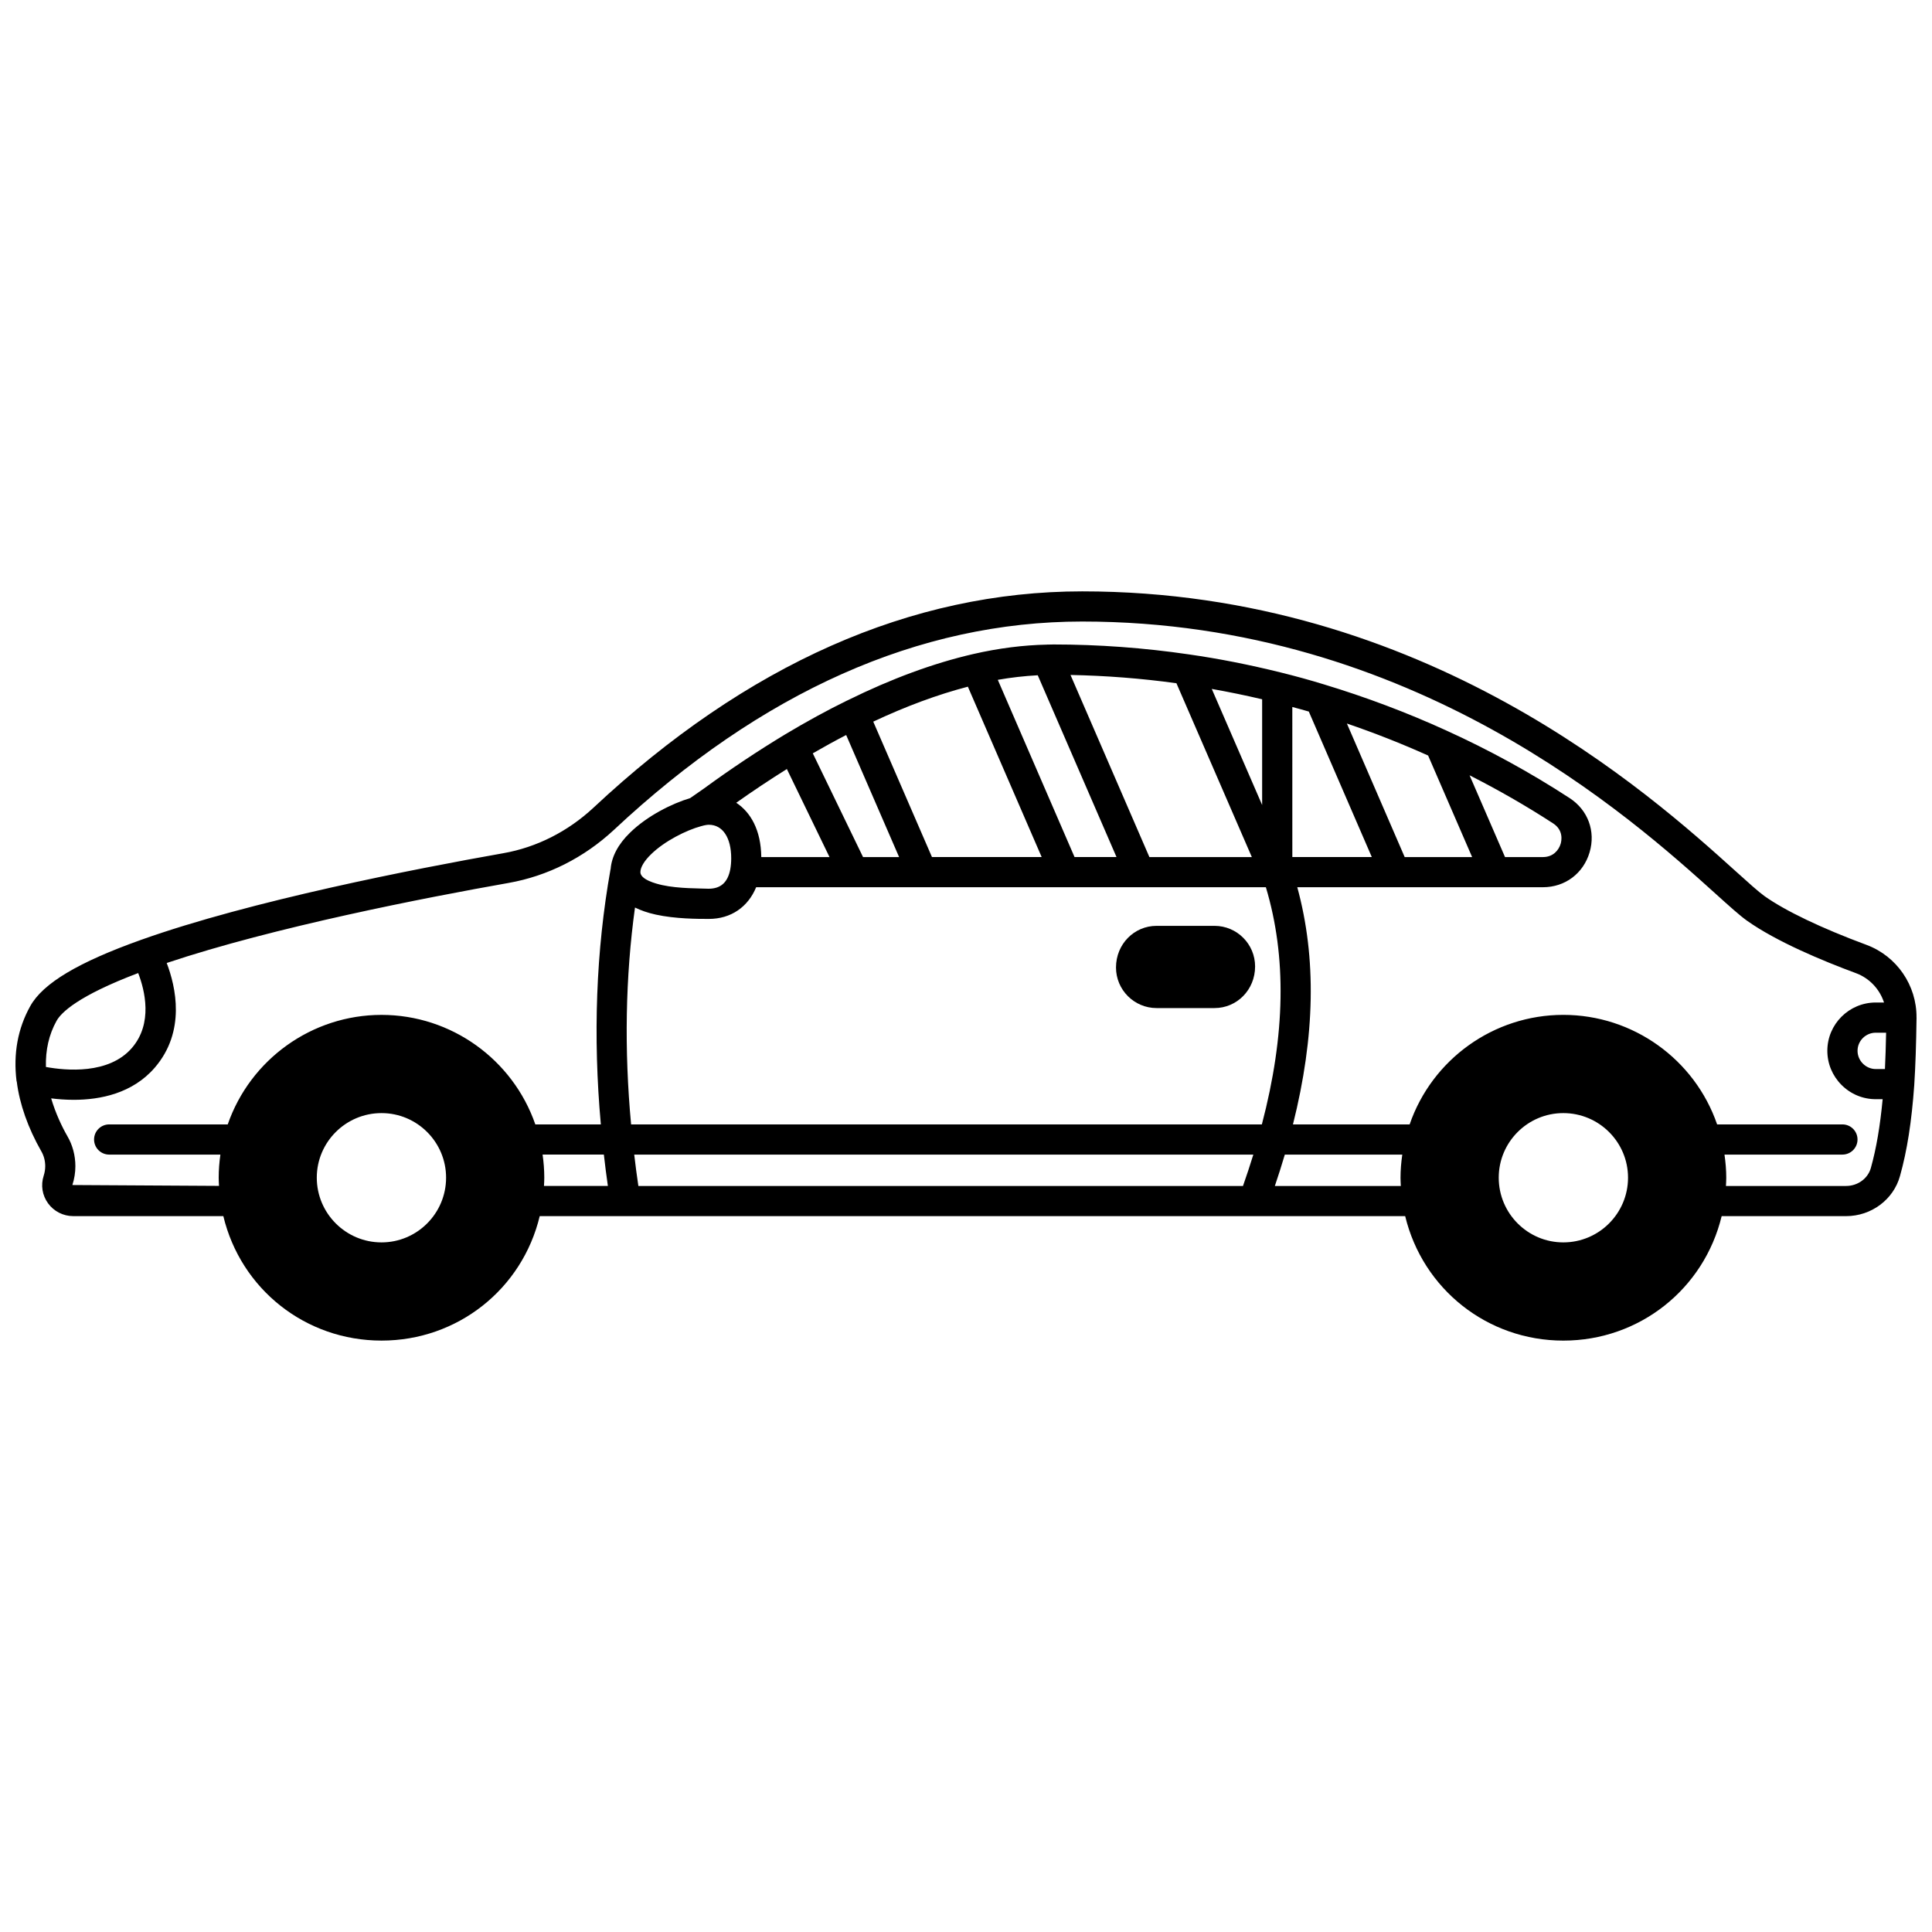 <?xml version="1.0" encoding="UTF-8"?>
<!-- Uploaded to: ICON Repo, www.svgrepo.com, Generator: ICON Repo Mixer Tools -->
<svg width="800px" height="800px" version="1.1" viewBox="144 144 512 512" xmlns="http://www.w3.org/2000/svg">
 <defs>
  <clipPath id="a">
   <path d="m148.09 300h503.81v200h-503.81z"/>
  </clipPath>
 </defs>
 <g clip-path="url(#a)">
  <path d="m651.9 413.67c0-0.008-0.004-0.016-0.004-0.023 0.066-8.531-5.238-16.258-13.242-19.242-11.895-4.406-21.504-9-27.055-12.938-1.566-1.121-4.269-3.559-7.695-6.648-22.461-20.266-82.125-74.102-173.11-74.102-45.297 0-88.887 19.305-129.55 57.363-6.801 6.312-15.047 10.473-23.848 12.027-23.379 4.133-66.938 12.609-96.004 22.961-16.699 5.953-26.035 11.539-29.375 17.57-3.297 5.91-4.523 12.578-3.637 19.828 0.008 0.078 0.059 0.141 0.07 0.215 0.738 5.898 2.969 12.238 6.484 18.398 0.688 1.172 1.051 2.543 1.051 3.973 0 0.828-0.141 1.703-0.406 2.527-0.816 2.519-0.387 5.191 1.168 7.328 1.539 2.113 4.019 3.375 6.633 3.375h39.805c4.625 19.305 21.73 32.988 41.922 32.988s37.301-13.684 41.926-32.988l189.21 0.004h0.012 0.012 40.121c4.656 19.301 21.762 32.988 41.914 32.988 20.176 0 37.293-13.684 41.957-32.988h32.977c6.684 0 12.562-4.383 14.285-10.637 1.883-6.711 3.082-14.355 3.777-24.094 0.32-5.004 0.512-10.672 0.609-17.84 0-0.012-0.004-0.023-0.004-0.035-0.004-0.004 0-0.008 0-0.012zm-10.797 13.637c-1.277 0-2.488-0.508-3.41-1.426-0.918-0.918-1.426-2.137-1.426-3.41 0-2.648 2.172-4.797 4.84-4.797h2.731c-0.07 3.559-0.172 6.754-0.312 9.637zm-482.11-12.777c1.203-2.172 5.637-6.602 21.629-12.66 1.758 4.566 3.957 13.336-1.676 19.855-6.109 7.055-17.449 6.004-22.777 5.031-0.121-4.449 0.781-8.562 2.824-12.227zm153.29-30.02c1.508 0.734 3.289 1.383 5.519 1.871 5.195 1.133 11.047 1.141 13.992 1.141h0.074c5.824 0 10.367-3.152 12.52-8.398h43.961 0.012 0.008 37.766 0.012 0.008 19.812 0.012 0.008 33.484c5.527 18.426 5.18 39.055-1.062 62.855h-167.16c-1.84-19.777-1.512-39.062 1.031-57.469zm55.961-45.723 14.027 32.344h-9.555l-13.316-27.492c3.016-1.746 5.965-3.363 8.844-4.852zm50.77-15.836 20.871 48.172h-11.121l-20.336-46.961c3.559-0.629 7.086-1.02 10.586-1.211zm123.83 48.176-9.391-21.664c7.621 3.875 15.047 8.125 22.145 12.746 2.793 1.812 2.231 4.594 1.992 5.406-0.504 1.699-2 3.516-4.691 3.516h-10.055zm-20.379-26.906 11.664 26.91h-17.871l-15.32-35.391c7.34 2.5 14.539 5.344 21.527 8.48zm-31.617-11.652 16.695 38.559h-21.062l-0.004-39.766c1.465 0.398 2.941 0.777 4.371 1.207zm-12.367 24.766-13.348-30.762c4.367 0.773 8.809 1.676 13.348 2.742zm-22.715-32.27 19.984 46.066h-27.148l-20.906-48.258c9.324 0.18 18.73 0.906 28.07 2.191zm-55.27 0.914 19.559 45.148h-29.074l-15.559-35.883c8.656-4.07 17.059-7.176 25.074-9.266zm-47.965 21.824 11.297 23.328h-18.078c-0.082-7.215-2.863-11.91-6.637-14.391 4.438-3.141 8.918-6.125 13.418-8.938zm-22.746 15.148c0.023-0.004 0.047-0.012 0.07-0.02 1.082-0.316 1.723-0.359 2.004-0.359 3.652 0 5.918 3.402 5.918 8.875 0 1.035-0.082 2.008-0.246 2.926-0.668 3.465-2.519 5.148-5.75 5.148-2.426-0.109-7.887 0-12.281-0.961-1.742-0.379-5.789-1.473-5.789-3.438 0-1.266 1.027-2.992 2.84-4.742 3.562-3.492 9.355-6.379 13.234-7.43zm245.66 93.145c0 9.461-7.691 17.152-17.152 17.152-9.438 0-17.113-7.691-17.113-17.152 0-9.438 7.676-17.113 17.113-17.113 9.461 0 17.152 7.676 17.152 17.113zm-60.211 2.199h-33.383c0.941-2.781 1.824-5.555 2.641-8.316h31.129c-0.293 2.035-0.469 4.078-0.469 6.117-0.004 0.738 0.051 1.465 0.082 2.199zm-202.06 0c-0.418-2.84-0.789-5.617-1.098-8.316h164.07c-0.855 2.766-1.766 5.539-2.742 8.316zm-9.145-8.32c0.301 2.703 0.66 5.481 1.066 8.316h-16.934c0.035-0.73 0.082-1.461 0.082-2.199 0-2.082-0.168-4.121-0.449-6.117zm-41.812 6.121c0 9.461-7.676 17.152-17.113 17.152-9.457 0-17.152-7.691-17.152-17.152 0-9.438 7.691-17.113 17.152-17.113 9.438 0 17.113 7.676 17.113 17.113zm371.01 2.199h-31.832c0.035-0.73 0.082-1.461 0.082-2.199 0-2.039-0.176-4.082-0.469-6.117h31.254c2.207 0 4-1.793 4-4s-1.793-4-4-4h-33.207c-5.938-17.234-22.266-29.027-40.762-29.027-18.473 0-34.785 11.797-40.723 29.027h-30.922c5.883-23.453 6.262-44.129 1.145-62.855h25.832 0.012 0.008 26.566 0.012 0.008 12.668c5.844 0 10.695-3.625 12.359-9.246 1.652-5.578-0.434-11.223-5.301-14.379-10.379-6.758-21.41-12.801-32.789-17.961-10.344-4.715-21.195-8.801-32.23-12.141-3.719-1.145-7.586-2.211-11.492-3.176-8.414-2.082-16.375-3.652-24.328-4.793-11.934-1.75-24.023-2.637-35.93-2.637-0.555 0-1.129 0.008-1.52 0.031-0.027 0-0.051-0.012-0.074-0.012-0.035 0-0.062 0.02-0.102 0.02-6.297 0.125-12.887 0.961-19.59 2.5-10.531 2.426-21.699 6.547-33.176 12.215-0.055 0.023-0.105 0.047-0.156 0.07-0.039 0.02-0.074 0.035-0.117 0.051-5.195 2.543-10.688 5.543-16.34 8.926-7.273 4.394-14.559 9.25-21.566 14.375l-3.641 2.535c-4.844 1.453-11.402 4.715-15.926 9.148-3.184 3.074-4.902 6.398-5.156 9.668-0.008 0.035-0.031 0.062-0.039 0.105-3.836 21.484-4.668 44.207-2.555 67.559h-17.363c-5.973-17.234-22.305-29.027-40.758-29.027-18.465 0-34.793 11.805-40.758 29.027l-31.422-0.004c-2.207 0-4 1.793-4 4s1.793 4 4 4h29.477c-0.281 1.996-0.449 4.031-0.449 6.117 0 0.734 0.047 1.453 0.082 2.176l-38.859-0.227c0.527-1.633 0.797-3.312 0.797-4.984 0-2.852-0.742-5.625-2.129-7.981-1.449-2.531-3.121-6.051-4.289-10 1.777 0.219 3.809 0.383 5.984 0.383 7.066 0 15.566-1.707 21.453-8.5 8.32-9.629 5.578-21.492 3.184-27.762 28.414-9.516 68.551-17.316 90.609-21.215 10.32-1.828 19.965-6.68 27.906-14.055 39.141-36.641 80.891-55.219 124.09-55.219 87.914 0 145.92 52.34 167.76 72.043 3.754 3.391 6.469 5.836 8.418 7.231 7.832 5.559 20.047 10.641 28.906 13.918 3.586 1.336 6.269 4.25 7.418 7.769h-2.184c-7.078 0-12.836 5.742-12.836 12.793 0 3.414 1.34 6.633 3.769 9.062 2.43 2.43 5.648 3.769 9.062 3.769h1.828c-0.676 7.121-1.672 13.035-3.121 18.207-0.781 2.82-3.484 4.789-6.582 4.789z"/>
 </g>
 <path d="m465.86 389.36h-15.355c-5.93 0-10.754 4.824-10.754 11.035 0 5.93 4.824 10.754 10.754 10.754h15.355c5.93 0 10.754-4.824 10.754-11.035 0-5.934-4.824-10.754-10.754-10.754z"/>
</svg>